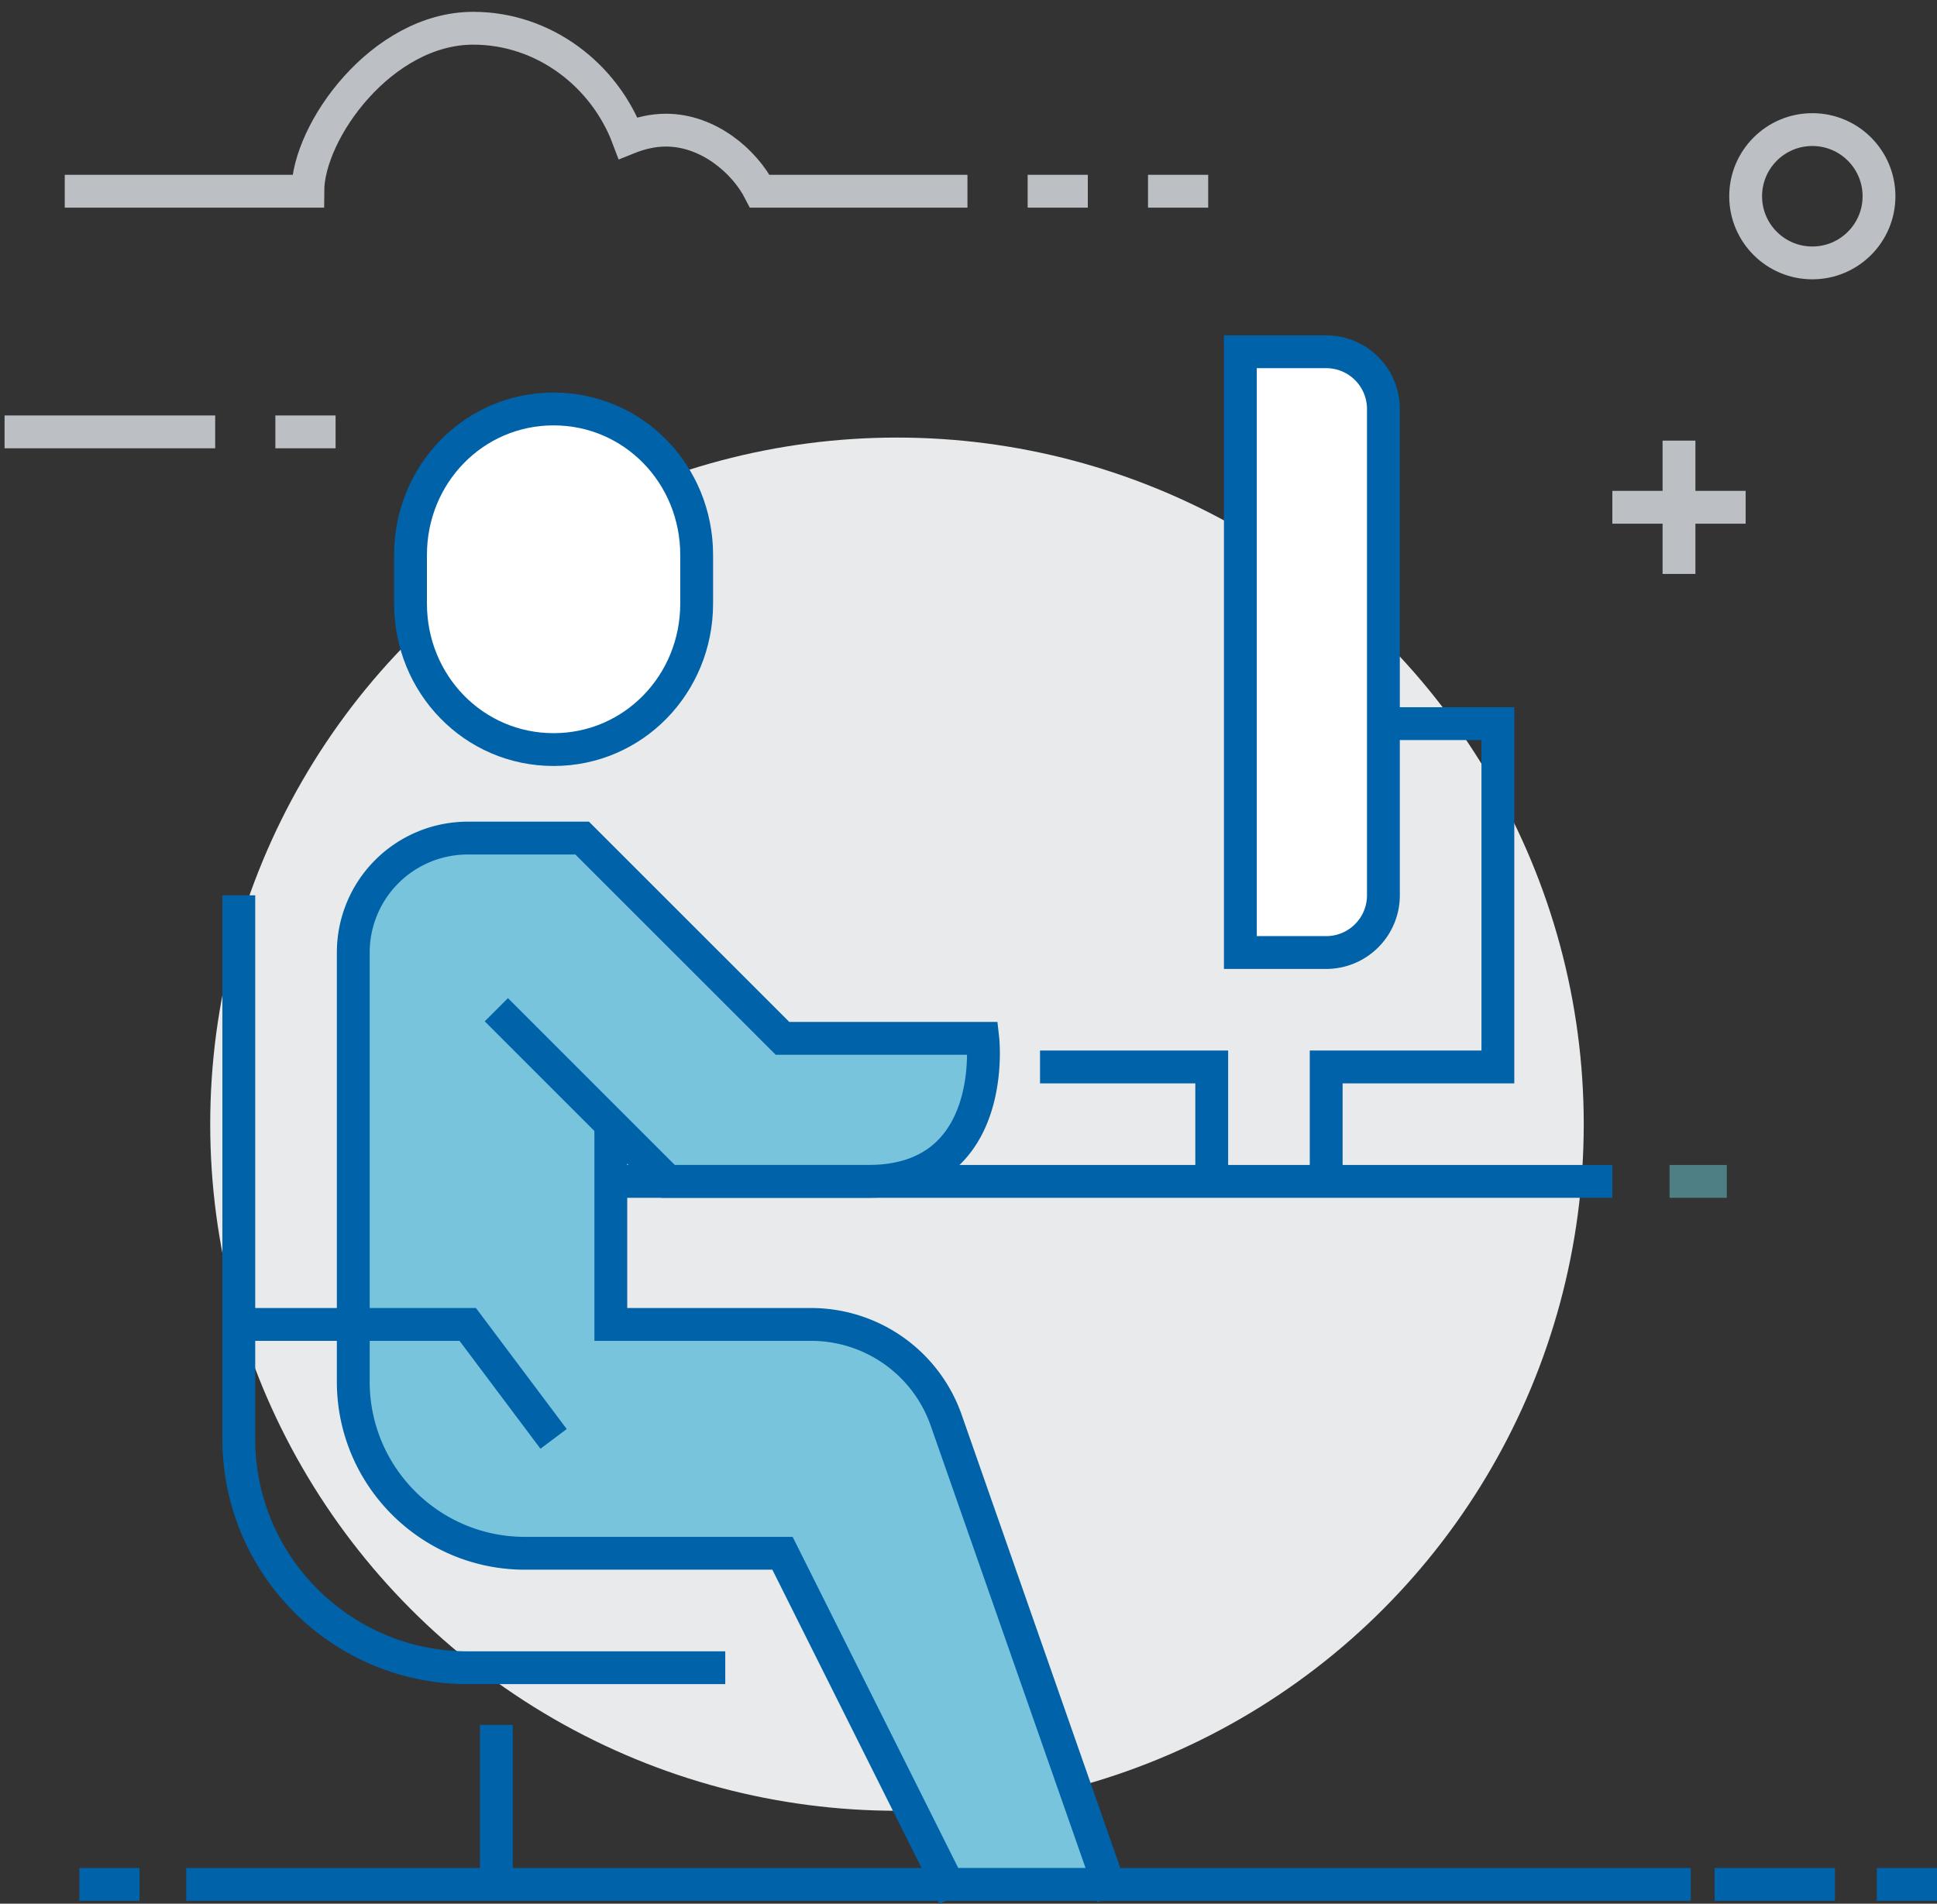 <svg width="118" height="116" viewBox="0 0 118 116" xmlns="http://www.w3.org/2000/svg"><rect x="0" y="0" width="118" height="116" fill="#333333" stroke="none"/><g transform="translate(0 1)" fill="none" fill-rule="evenodd"><g transform="translate(12 20)"><circle fill="#E9EAEB" fill-rule="nonzero" cx="42.643" cy="47.5" r="41.837"/><path d="M45.64 65.537a8.718 8.718 0 00-8.228-5.834H25.21V47.5l3.486 3.486h12.202c7.974 0 6.973-8.716 6.973-8.716H35.669L23.467 30.068h-6.973a6.973 6.973 0 00-6.972 6.973v26.147c0 5.775 4.683 10.459 10.459 10.459h15.688l10.459 20.919h9.67L45.64 65.537z" fill="#78C4DC" fill-rule="nonzero"/><path d="M21.724 24.674c-4.867 0-8.716-3.982-8.716-8.894v-2.966c0-4.913 3.849-8.894 8.716-8.894 4.868 0 8.716 3.981 8.716 8.894v2.966c-.001 4.912-3.849 8.894-8.716 8.894z" stroke="#0062A9" stroke-width="2" fill="#FFF" fill-rule="nonzero"/><path stroke="#0062A9" stroke-width="2" d="M25.21 50.986h61.012m-34.865-6.972h10.46v6.972m6.973 0v-6.972h10.459V23.095h-8.716"/><path d="M68.79 37.041h-5.229V.434h5.229a3.486 3.486 0 013.486 3.486v29.634a3.487 3.487 0 01-3.486 3.487z" stroke="#0062A9" stroke-width="2" fill="#FFF" fill-rule="nonzero"/><path stroke="#0062A9" stroke-width="2" d="M18.237 84.106v10.46m27.891 0L35.669 73.647H19.98c-5.776 0-10.459-4.684-10.459-10.459V37.041a6.973 6.973 0 016.972-6.973h6.973L35.668 42.27H47.87s1.001 8.716-6.973 8.716H28.695L18.237 40.527"/><path d="M25.21 47.5v12.203h12.202a8.718 8.718 0 018.228 5.834l10.159 29.029M2.548 33.555v33.121c0 7.7 6.245 13.944 13.945 13.944h15.689" stroke="#0062A9" stroke-width="2"/><path stroke="#0062A9" stroke-width="2" d="M2.548 59.703h13.946l5.23 6.973"/><path stroke="#4E7F85" stroke-width="2" d="M89.709 50.986h3.486"/></g><path stroke="#0062A9" stroke-width="2" d="M11.345 113.822H103m1.452 0h7.333m2.549 0H118m-113.166 0H8.5"/><path stroke="#BCC0C4" stroke-width="2" d="M102.283 25.849v8.123m4.061-4.062h-8.122"/><circle stroke="#BCC0C4" stroke-width="2" cx="110.405" cy="10.958" r="4.062"/><path d="M58.936 10.652H46.287c-.938-1.833-3.145-3.722-5.717-3.722-.816 0-1.594.193-2.308.48C36.828 3.588 33.152.721 28.83.721c-5.561 0-10.069 6.266-10.08 9.932H3.945m9.164 14.663H.278m16.497 0h3.668m42.161-14.664h3.664m3.668 0h3.666" stroke="#BCC0C4" stroke-width="2"/></g></svg>